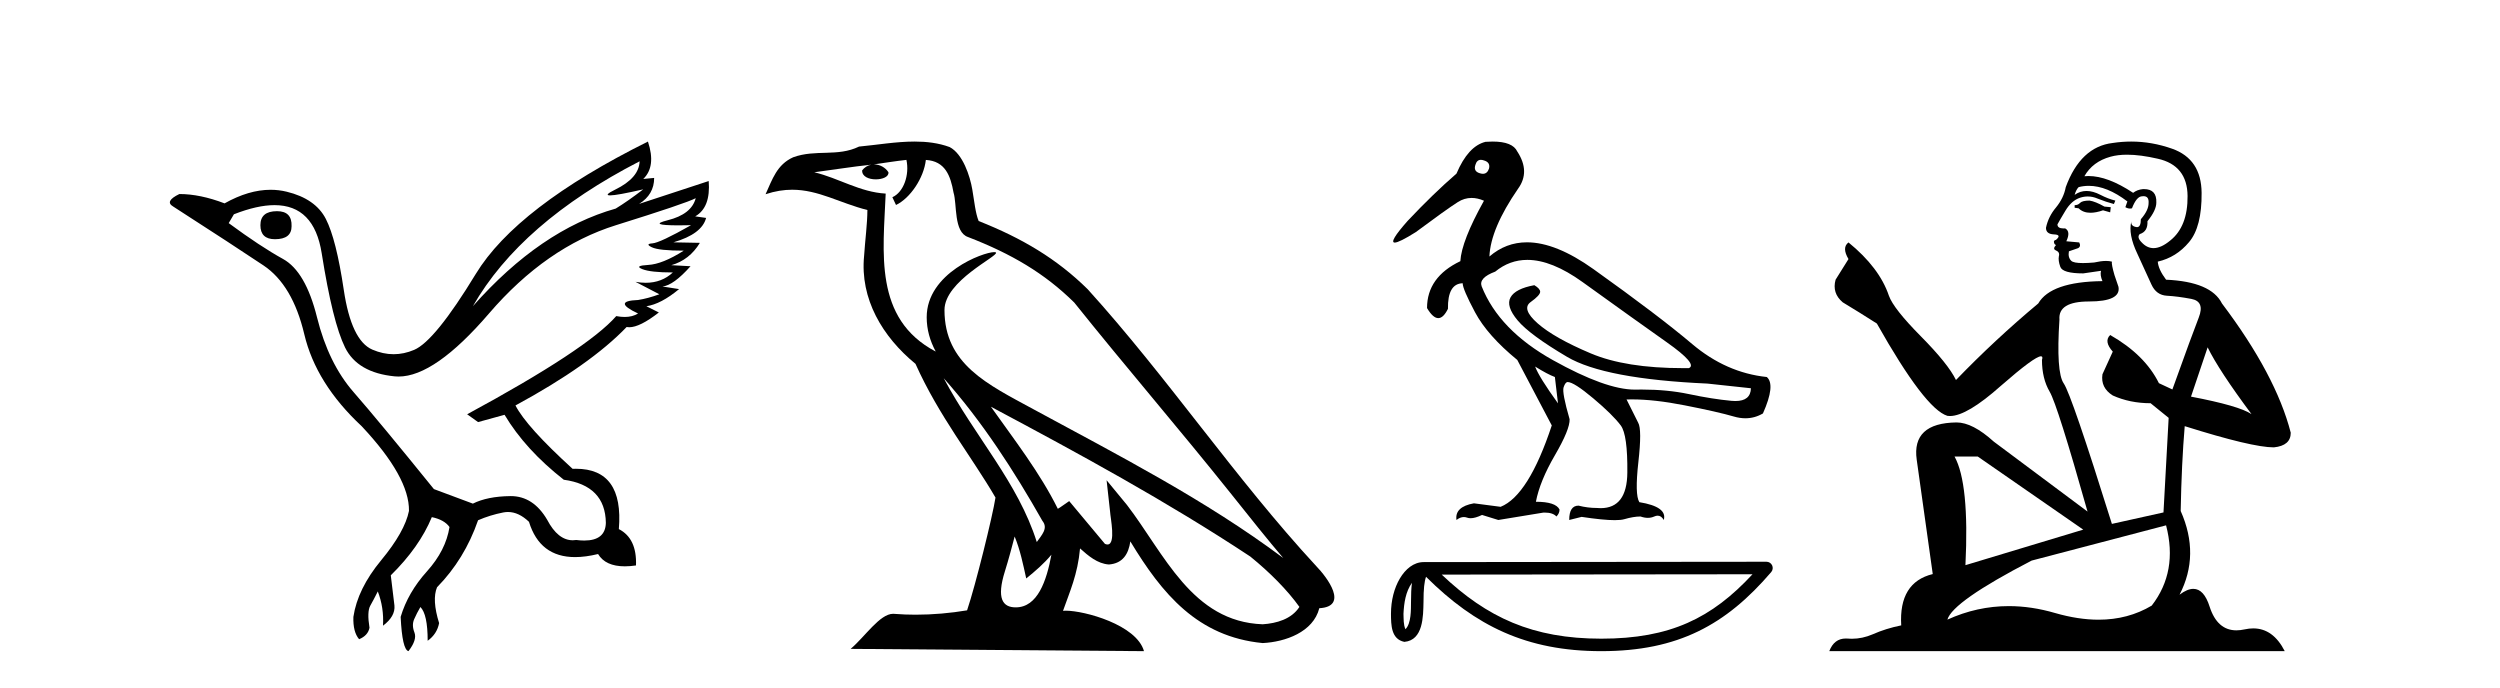 <?xml version='1.0' encoding='UTF-8' standalone='yes'?><svg xmlns='http://www.w3.org/2000/svg' xmlns:xlink='http://www.w3.org/1999/xlink' width='149.0' height='41.0' ><path d='M 16.511 12.586 Q 15.52 12.586 15.52 13.421 Q 15.52 14.257 16.387 14.257 Q 17.378 14.257 17.378 13.483 Q 17.409 12.586 16.511 12.586 ZM 38.121 9.613 Q 38.09 10.604 36.666 11.301 Q 35.962 11.645 36.363 11.645 Q 36.773 11.645 38.338 11.285 L 38.338 11.285 Q 37.409 11.997 36.697 12.431 Q 32.208 13.7 28.183 18.251 Q 31.031 13.267 38.121 9.613 ZM 41.465 11.812 Q 41.217 12.771 39.793 13.127 Q 38.58 13.431 40.445 13.431 Q 40.769 13.431 41.187 13.421 L 41.187 13.421 Q 39.329 14.474 38.88 14.505 Q 38.431 14.536 38.849 14.737 Q 39.267 14.939 40.753 14.939 Q 39.484 15.744 38.632 15.79 Q 37.781 15.836 38.276 16.038 Q 38.772 16.239 40.103 16.239 Q 39.44 16.854 38.487 16.854 Q 38.194 16.854 37.874 16.796 L 37.874 16.796 L 39.298 17.539 Q 38.617 17.787 38.029 17.88 Q 36.45 17.942 38.029 18.685 Q 37.698 18.891 37.23 18.891 Q 36.997 18.891 36.728 18.84 Q 34.994 20.821 27.842 24.691 L 28.493 25.156 L 30.072 24.722 Q 31.31 26.797 33.601 28.592 Q 36.078 28.933 36.109 31.162 Q 36.083 32.216 34.823 32.216 Q 34.602 32.216 34.344 32.184 Q 34.24 32.2 34.139 32.2 Q 33.25 32.2 32.61 30.976 Q 31.783 29.567 30.441 29.567 Q 30.427 29.567 30.412 29.568 Q 29.05 29.583 28.183 30.016 L 25.861 29.15 Q 22.579 25.094 21.078 23.375 Q 19.576 21.657 18.895 18.917 Q 18.214 16.177 16.867 15.434 Q 15.52 14.691 13.631 13.298 L 13.941 12.771 Q 15.333 12.226 16.361 12.226 Q 18.721 12.226 19.173 15.093 Q 19.824 19.211 20.567 20.713 Q 21.31 22.214 23.523 22.431 Q 23.638 22.442 23.756 22.442 Q 25.914 22.442 29.143 18.685 Q 32.548 14.722 36.713 13.421 Q 40.877 12.121 41.465 11.812 ZM 38.617 8.437 Q 30.784 12.338 28.353 16.332 Q 25.923 20.326 24.684 20.852 Q 24.074 21.111 23.46 21.111 Q 22.828 21.111 22.192 20.837 Q 20.938 20.295 20.489 17.276 Q 20.04 14.257 19.421 13.05 Q 18.802 11.842 17.084 11.425 Q 16.615 11.311 16.127 11.311 Q 14.825 11.311 13.384 12.121 Q 11.929 11.564 10.69 11.564 Q 9.792 11.997 10.319 12.307 Q 13.972 14.66 15.706 15.821 Q 17.44 16.982 18.136 19.923 Q 18.833 22.865 21.557 25.403 Q 24.406 28.437 24.375 30.45 Q 24.127 31.688 22.718 33.391 Q 21.31 35.094 21.062 36.766 Q 21.031 37.664 21.403 38.097 Q 21.929 37.881 22.022 37.416 Q 21.867 36.456 22.068 36.1 Q 22.27 35.744 22.517 35.249 Q 22.889 36.209 22.827 37.292 Q 23.57 36.735 23.508 36.085 L 23.291 34.289 Q 24.994 32.617 25.737 30.821 Q 26.48 30.976 26.79 31.41 Q 26.573 32.803 25.443 34.057 Q 24.313 35.311 23.879 36.766 Q 23.972 38.716 24.344 38.809 Q 24.87 38.128 24.7 37.695 Q 24.53 37.261 24.684 36.905 Q 24.839 36.549 25.056 36.178 Q 25.489 36.611 25.489 38.19 Q 26.047 37.788 26.171 37.137 Q 25.737 35.744 26.047 35.001 Q 27.688 33.329 28.493 31.007 Q 29.205 30.698 29.994 30.543 Q 30.135 30.515 30.275 30.515 Q 30.916 30.515 31.527 31.1 Q 32.172 33.203 34.275 33.203 Q 34.896 33.203 35.645 33.02 Q 36.085 33.753 37.238 33.753 Q 37.546 33.753 37.905 33.701 Q 37.967 32.091 36.883 31.534 Q 37.183 27.938 34.322 27.938 Q 34.226 27.938 34.127 27.942 Q 31.372 25.434 30.722 24.165 Q 35.18 21.75 37.347 19.49 Q 37.42 19.504 37.5 19.504 Q 38.139 19.504 39.267 18.623 L 38.524 18.251 Q 39.391 18.128 40.474 17.23 L 39.484 17.075 Q 40.134 17.013 41.156 15.867 L 40.01 15.805 Q 41.094 15.496 41.713 14.474 L 40.134 14.443 Q 41.837 13.948 42.084 12.988 L 41.434 12.895 Q 42.363 12.369 42.239 10.79 L 42.239 10.79 L 38.09 12.152 Q 38.988 11.595 38.988 10.604 L 38.988 10.604 L 38.338 10.666 Q 39.112 9.923 38.617 8.437 Z' style='fill:#000000;stroke:none' /><path d='M 56.244 22.54 L 56.244 22.54 C 58.538 25.118 60.437 28.06 62.13 31.048 C 62.486 31.486 62.086 31.888 61.792 32.305 C 60.677 28.763 58.109 26.03 56.244 22.54 ZM 54.023 9.529 C 54.215 10.422 53.862 11.451 53.185 11.755 L 53.402 12.217 C 54.247 11.815 55.06 10.612 55.181 9.532 C 56.335 9.601 56.651 10.47 56.831 11.479 C 57.048 12.168 56.828 13.841 57.702 14.13 C 60.282 15.129 62.255 16.285 64.025 18.031 C 67.08 21.852 70.272 25.552 73.327 29.376 C 74.514 30.865 75.6 32.228 76.481 33.257 C 71.842 29.789 66.658 27.136 61.573 24.38 C 58.87 22.911 56.291 21.71 56.291 18.477 C 56.291 16.738 59.495 15.281 59.363 15.055 C 59.351 15.035 59.314 15.026 59.256 15.026 C 58.598 15.026 55.231 16.274 55.231 18.907 C 55.231 19.637 55.426 20.313 55.766 20.944 C 55.761 20.944 55.756 20.943 55.75 20.943 C 52.058 18.986 52.644 15.028 52.787 11.538 C 51.253 11.453 49.988 10.616 48.531 10.267 C 49.662 10.121 50.788 9.933 51.921 9.816 L 51.921 9.816 C 51.709 9.858 51.514 9.982 51.385 10.154 C 51.366 10.526 51.787 10.69 52.197 10.69 C 52.598 10.69 52.988 10.534 52.95 10.264 C 52.769 9.982 52.439 9.799 52.102 9.799 C 52.092 9.799 52.082 9.799 52.072 9.799 C 52.636 9.719 53.386 9.599 54.023 9.529 ZM 60.473 31.976 C 60.804 32.78 60.976 33.632 61.163 34.476 C 61.701 34.04 62.222 33.593 62.664 33.06 L 62.664 33.06 C 62.376 34.623 61.84 36.199 60.538 36.199 C 59.751 36.199 59.386 35.667 59.891 34.054 C 60.129 33.293 60.318 32.566 60.473 31.976 ZM 59.059 24.242 L 59.059 24.242 C 64.325 27.047 69.539 29.879 74.519 33.171 C 75.692 34.122 76.738 35.181 77.445 36.172 C 76.976 36.901 76.083 37.152 75.257 37.207 C 71.041 37.06 69.391 32.996 67.165 30.093 L 65.953 28.622 L 66.162 30.507 C 66.177 30.846 66.524 32.452 66.006 32.452 C 65.962 32.452 65.912 32.44 65.854 32.415 L 63.724 29.865 C 63.496 30.015 63.281 30.186 63.046 30.325 C 61.99 28.187 60.443 26.196 59.059 24.242 ZM 54.515 8.437 C 53.408 8.437 52.274 8.636 51.199 8.736 C 49.917 9.361 48.618 8.884 47.274 9.373 C 46.303 9.809 46.03 10.693 45.628 11.576 C 46.201 11.386 46.722 11.308 47.213 11.308 C 48.779 11.308 50.04 12.097 51.697 12.518 C 51.694 13.349 51.563 14.292 51.501 15.242 C 51.245 17.816 52.601 20.076 54.563 21.685 C 55.968 24.814 57.912 27.214 59.331 29.655 C 59.162 30.752 58.141 34.89 57.638 36.376 C 56.653 36.542 55.601 36.636 54.566 36.636 C 54.149 36.636 53.734 36.62 53.328 36.588 C 53.296 36.584 53.265 36.582 53.233 36.582 C 52.435 36.582 51.558 37.945 50.698 38.673 L 68.182 38.809 C 67.736 37.233 64.63 36.397 63.526 36.397 C 63.462 36.397 63.405 36.399 63.356 36.405 C 63.746 35.29 64.232 34.243 64.37 32.686 C 64.858 33.123 65.405 33.595 66.088 33.644 C 66.923 33.582 67.262 33.011 67.368 32.267 C 69.26 35.396 71.376 37.951 75.257 38.327 C 76.598 38.261 78.269 37.675 78.63 36.25 C 80.409 36.149 79.105 34.416 78.445 33.737 C 73.604 28.498 69.609 22.517 64.826 17.238 C 62.984 15.421 60.904 14.192 58.328 13.173 C 58.136 12.702 58.074 12.032 57.949 11.295 C 57.813 10.491 57.384 9.174 56.599 8.765 C 55.931 8.519 55.229 8.437 54.515 8.437 Z' style='fill:#000000;stroke:none' /><path d='M 88.259 9.526 C 88.315 9.526 88.377 9.538 88.445 9.562 C 88.707 9.639 88.807 9.8 88.745 10.047 C 88.676 10.254 88.555 10.358 88.382 10.358 C 88.324 10.358 88.261 10.347 88.191 10.324 C 87.93 10.247 87.845 10.077 87.937 9.816 C 87.994 9.622 88.102 9.526 88.259 9.526 ZM 91.029 15.489 C 91.999 15.489 93.097 15.93 94.322 16.812 C 96.439 18.337 98.113 19.533 99.345 20.403 C 100.576 21.273 101.015 21.785 100.661 21.939 C 100.544 21.94 100.429 21.941 100.314 21.941 C 98.028 21.941 96.193 21.648 94.807 21.061 C 93.352 20.446 92.298 19.849 91.643 19.272 C 90.989 18.694 90.851 18.271 91.228 18.002 C 91.605 17.732 91.794 17.528 91.794 17.39 C 91.794 17.267 91.678 17.136 91.447 16.997 C 90.693 17.136 90.219 17.378 90.027 17.725 C 89.835 18.071 89.977 18.529 90.454 19.099 C 90.931 19.668 91.913 20.392 93.398 21.269 C 94.884 22.147 97.674 22.678 101.769 22.862 L 104.355 23.14 C 104.342 23.647 104.034 23.901 103.433 23.901 C 103.36 23.901 103.283 23.898 103.201 23.89 C 102.447 23.821 101.596 23.686 100.649 23.486 C 99.8 23.307 98.868 23.217 97.852 23.217 C 97.735 23.217 97.617 23.218 97.497 23.22 C 97.475 23.221 97.453 23.221 97.431 23.221 C 96.28 23.221 94.655 22.636 92.556 21.465 C 90.416 20.272 88.999 18.806 88.307 17.066 C 88.184 16.728 88.453 16.435 89.115 16.189 C 89.685 15.722 90.323 15.489 91.029 15.489 ZM 91.493 21.846 C 91.986 22.154 92.379 22.362 92.671 22.47 L 92.856 24.04 C 92.101 22.993 91.647 22.262 91.493 21.846 ZM 88.961 8.437 C 88.828 8.437 88.687 8.442 88.538 8.453 C 87.845 8.623 87.268 9.254 86.806 10.347 C 85.882 11.147 84.912 12.086 83.896 13.164 C 83.133 14.027 82.877 14.458 83.127 14.458 C 83.3 14.458 83.719 14.25 84.381 13.834 C 85.582 12.941 86.417 12.344 86.887 12.044 C 87.145 11.879 87.418 11.797 87.706 11.797 C 87.942 11.797 88.189 11.852 88.445 11.963 C 87.552 13.564 87.083 14.765 87.037 15.566 C 85.713 16.197 85.051 17.128 85.051 18.36 C 85.286 18.76 85.51 18.96 85.721 18.96 C 85.925 18.96 86.117 18.775 86.298 18.406 C 86.282 17.405 86.575 16.897 87.175 16.882 C 87.175 17.113 87.422 17.69 87.914 18.614 C 88.407 19.537 89.246 20.484 90.431 21.454 L 92.486 25.356 C 91.563 28.143 90.547 29.759 89.438 30.206 L 87.845 29.998 C 87.075 30.136 86.729 30.467 86.806 30.991 C 86.954 30.874 87.1 30.816 87.245 30.816 C 87.311 30.816 87.376 30.828 87.441 30.852 C 87.502 30.875 87.571 30.886 87.647 30.886 C 87.831 30.886 88.058 30.821 88.33 30.691 L 89.3 30.991 L 91.978 30.552 C 92.009 30.551 92.039 30.55 92.068 30.55 C 92.391 30.55 92.622 30.628 92.763 30.783 C 92.887 30.66 92.948 30.521 92.948 30.367 C 92.794 30.059 92.325 29.905 91.54 29.905 C 91.694 29.09 92.071 28.166 92.671 27.134 C 93.271 26.103 93.564 25.387 93.549 24.987 C 93.241 23.925 93.121 23.29 93.191 23.082 C 93.26 22.874 93.341 22.77 93.433 22.77 C 93.679 22.77 94.187 23.093 94.957 23.74 C 95.727 24.387 96.273 24.925 96.597 25.356 C 96.874 25.726 97.005 26.665 96.989 28.174 C 96.975 29.582 96.444 30.286 95.397 30.286 C 95.322 30.286 95.245 30.282 95.165 30.275 C 94.811 30.275 94.449 30.229 94.08 30.136 C 93.71 30.136 93.525 30.421 93.525 30.991 L 94.264 30.806 C 95.125 30.936 95.784 31.001 96.241 31.001 C 96.487 31.001 96.675 30.982 96.804 30.945 C 97.174 30.837 97.497 30.783 97.774 30.783 C 97.928 30.837 98.074 30.864 98.21 30.864 C 98.347 30.864 98.475 30.837 98.594 30.783 C 98.667 30.75 98.735 30.734 98.798 30.734 C 98.943 30.734 99.063 30.819 99.16 30.991 C 99.314 30.467 98.829 30.113 97.705 29.929 C 97.52 29.636 97.501 28.839 97.647 27.539 C 97.794 26.238 97.79 25.456 97.636 25.195 L 96.943 23.809 C 97.045 23.806 97.149 23.804 97.255 23.804 C 98.157 23.804 99.204 23.921 100.395 24.156 C 101.727 24.417 102.708 24.641 103.339 24.825 C 103.576 24.895 103.805 24.929 104.027 24.929 C 104.396 24.929 104.744 24.833 105.071 24.641 C 105.579 23.501 105.656 22.778 105.302 22.47 C 103.686 22.301 102.204 21.646 100.857 20.507 C 99.51 19.368 97.547 17.879 94.969 16.039 C 93.476 14.974 92.156 14.442 91.006 14.442 C 90.17 14.442 89.424 14.724 88.769 15.288 C 88.815 14.18 89.384 12.833 90.477 11.247 C 90.97 10.57 90.955 9.831 90.431 9.031 C 90.246 8.635 89.756 8.437 88.961 8.437 Z' style='fill:#000000;stroke:none' /><path d='M 84.152 34.735 C 84.111 35.049 84.096 35.419 84.096 35.871 C 84.088 36.329 84.12 37.147 83.764 37.502 C 83.638 37.217 83.661 36.888 83.647 36.584 C 83.679 35.942 83.771 35.275 84.152 34.735 ZM 104.45 34.226 C 102.027 36.842 99.543 38.065 95.436 38.065 C 91.346 38.065 88.632 36.811 85.926 34.246 L 104.45 34.226 ZM 105.282 33.48 C 105.282 33.48 105.282 33.48 105.281 33.48 L 84.849 33.501 C 84.254 33.501 83.764 33.918 83.432 34.477 C 83.101 35.036 82.902 35.772 82.902 36.584 C 82.907 37.245 82.907 38.093 83.7 38.256 C 84.829 38.157 84.823 36.731 84.841 35.871 C 84.841 35.098 84.891 34.657 84.992 34.377 C 87.93 37.298 90.976 38.809 95.436 38.809 C 100.017 38.809 102.874 37.236 105.565 34.095 C 105.659 33.984 105.681 33.829 105.62 33.697 C 105.559 33.564 105.427 33.48 105.282 33.48 Z' style='fill:#000000;stroke:none' /><path d='M 124.537 11.955 Q 124.11 11.955 123.973 12.091 Q 123.854 12.228 123.649 12.228 L 123.649 12.382 L 123.888 12.416 Q 124.153 12.681 124.593 12.681 Q 124.918 12.681 125.34 12.535 L 125.767 12.655 L 125.801 12.348 L 125.425 12.313 Q 124.879 12.006 124.537 11.955 ZM 126.774 9.22 Q 127.563 9.22 128.603 9.46 Q 130.362 9.853 130.379 11.681 Q 130.396 13.492 129.354 14.329 Q 128.803 14.788 128.351 14.788 Q 127.962 14.788 127.646 14.449 Q 127.339 14.141 127.527 13.953 Q 128.022 13.8 127.988 13.185 Q 128.517 12.535 128.517 12.074 Q 128.55 11.27 127.779 11.27 Q 127.747 11.27 127.714 11.271 Q 127.373 11.305 127.134 11.493 Q 125.622 10.491 124.473 10.491 Q 124.349 10.491 124.229 10.503 L 124.229 10.503 Q 124.725 9.631 125.784 9.341 Q 126.216 9.22 126.774 9.22 ZM 131.575 20.701 Q 132.241 22.068 134.189 24.682 Q 133.454 24.186 130.584 23.639 L 131.575 20.701 ZM 124.492 11.076 Q 125.57 11.076 126.792 12.006 L 126.672 12.348 Q 126.816 12.431 126.951 12.431 Q 127.009 12.431 127.065 12.416 Q 127.339 11.698 127.68 11.698 Q 127.721 11.693 127.758 11.693 Q 128.087 11.693 128.056 12.108 Q 128.056 12.535 127.595 13.065 Q 127.595 13.538 127.365 13.538 Q 127.329 13.538 127.287 13.526 Q 126.98 13.458 127.031 13.185 L 127.031 13.185 Q 126.826 13.953 127.39 15.132 Q 127.937 16.328 128.227 16.96 Q 128.517 17.592 129.149 17.626 Q 129.781 17.66 130.601 17.814 Q 131.421 17.968 131.046 18.925 Q 130.67 19.881 129.474 23.212 L 128.671 22.837 Q 127.834 21.145 125.767 19.967 L 125.767 19.967 Q 125.374 20.342 125.921 20.957 L 125.306 22.307 Q 125.186 23.11 125.921 23.571 Q 126.946 24.032 128.176 24.032 L 129.252 24.904 L 128.944 30.541 L 125.869 31.224 Q 123.461 23.52 122.999 22.854 Q 122.538 22.187 122.743 19.044 Q 122.658 17.968 124.503 17.968 Q 126.416 17.968 126.262 17.097 L 126.023 16.396 Q 125.835 15.747 125.869 15.593 Q 125.719 15.552 125.52 15.552 Q 125.22 15.552 124.81 15.645 Q 124.423 15.679 124.142 15.679 Q 123.58 15.679 123.444 15.542 Q 123.239 15.337 123.307 14.978 L 123.854 14.79 Q 124.042 14.688 123.922 14.449 L 123.153 14.38 Q 123.427 13.8 123.085 13.612 Q 123.034 13.615 122.988 13.615 Q 122.624 13.615 122.624 13.373 Q 122.743 13.15 123.102 12.553 Q 123.461 11.955 123.973 11.784 Q 124.203 11.71 124.43 11.71 Q 124.726 11.71 125.015 11.835 Q 125.528 12.04 125.989 12.16 L 126.074 11.955 Q 125.647 11.852 125.186 11.613 Q 124.742 11.382 124.358 11.382 Q 123.973 11.382 123.649 11.613 Q 123.734 11.305 123.888 11.152 Q 124.184 11.076 124.492 11.076 ZM 117.875 27.21 L 124.161 31.566 L 117.14 33.684 Q 117.379 28.816 116.491 27.21 ZM 129.098 31.31 Q 129.816 34.06 128.244 36.093 Q 126.836 36.934 125.074 36.934 Q 123.864 36.934 122.487 36.537 Q 121.076 36.124 119.724 36.124 Q 117.836 36.124 116.064 36.93 Q 116.371 35.854 121.086 33.411 L 129.098 31.31 ZM 127.02 8.437 Q 126.473 8.437 125.921 8.521 Q 124.007 8.743 123.119 11.152 Q 122.999 11.801 122.538 12.365 Q 122.077 12.911 121.94 13.578 Q 121.94 13.953 122.419 13.97 Q 122.897 13.988 122.538 14.295 Q 122.384 14.329 122.419 14.449 Q 122.436 14.568 122.538 14.603 Q 122.316 14.842 122.538 14.927 Q 122.777 15.03 122.709 15.269 Q 122.658 15.525 122.794 15.901 Q 122.931 16.294 124.161 16.294 L 125.22 16.14 L 125.22 16.14 Q 125.152 16.396 125.306 16.755 Q 122.231 16.789 121.479 18.087 Q 118.9 20.24 116.576 22.649 Q 116.115 21.692 114.475 20.035 Q 112.852 18.395 112.579 17.626 Q 112.015 15.952 110.17 14.449 Q 109.76 14.756 110.17 15.44 L 109.401 16.67 Q 109.179 17.472 109.828 18.019 Q 110.819 18.617 111.861 19.283 Q 114.731 24.374 116.064 24.784 Q 116.137 24.795 116.218 24.795 Q 117.232 24.795 119.258 22.99 Q 121.267 21.235 121.641 21.235 Q 121.772 21.235 121.701 21.453 Q 121.701 22.563 122.162 23.349 Q 122.624 24.135 124.417 30.49 L 118.831 26.322 Q 117.567 25.177 116.61 25.177 Q 113.928 25.211 114.236 27.398 L 115.192 34.214 Q 113.16 34.709 113.313 37.272 Q 112.391 37.46 111.622 37.801 Q 111.001 38.07 110.369 38.07 Q 110.235 38.07 110.102 38.058 Q 110.056 38.055 110.011 38.055 Q 109.315 38.055 109.025 38.809 L 136.171 38.809 Q 135.478 37.452 134.294 37.452 Q 134.047 37.452 133.779 37.511 Q 133.521 37.568 133.29 37.568 Q 132.15 37.568 131.695 36.161 Q 131.358 35.096 130.723 35.096 Q 130.361 35.096 129.901 35.444 Q 131.131 33.069 129.969 30.456 Q 130.021 27.62 130.209 25.399 Q 134.223 26.663 135.521 26.663 Q 136.529 26.561 136.529 25.792 Q 135.641 22.341 132.429 18.087 Q 131.78 16.789 129.098 16.67 Q 128.637 16.055 128.603 15.593 Q 129.713 15.337 130.465 14.432 Q 131.234 13.526 131.216 11.493 Q 131.199 9.478 129.457 8.863 Q 128.251 8.437 127.02 8.437 Z' style='fill:#000000;stroke:none' /></svg>